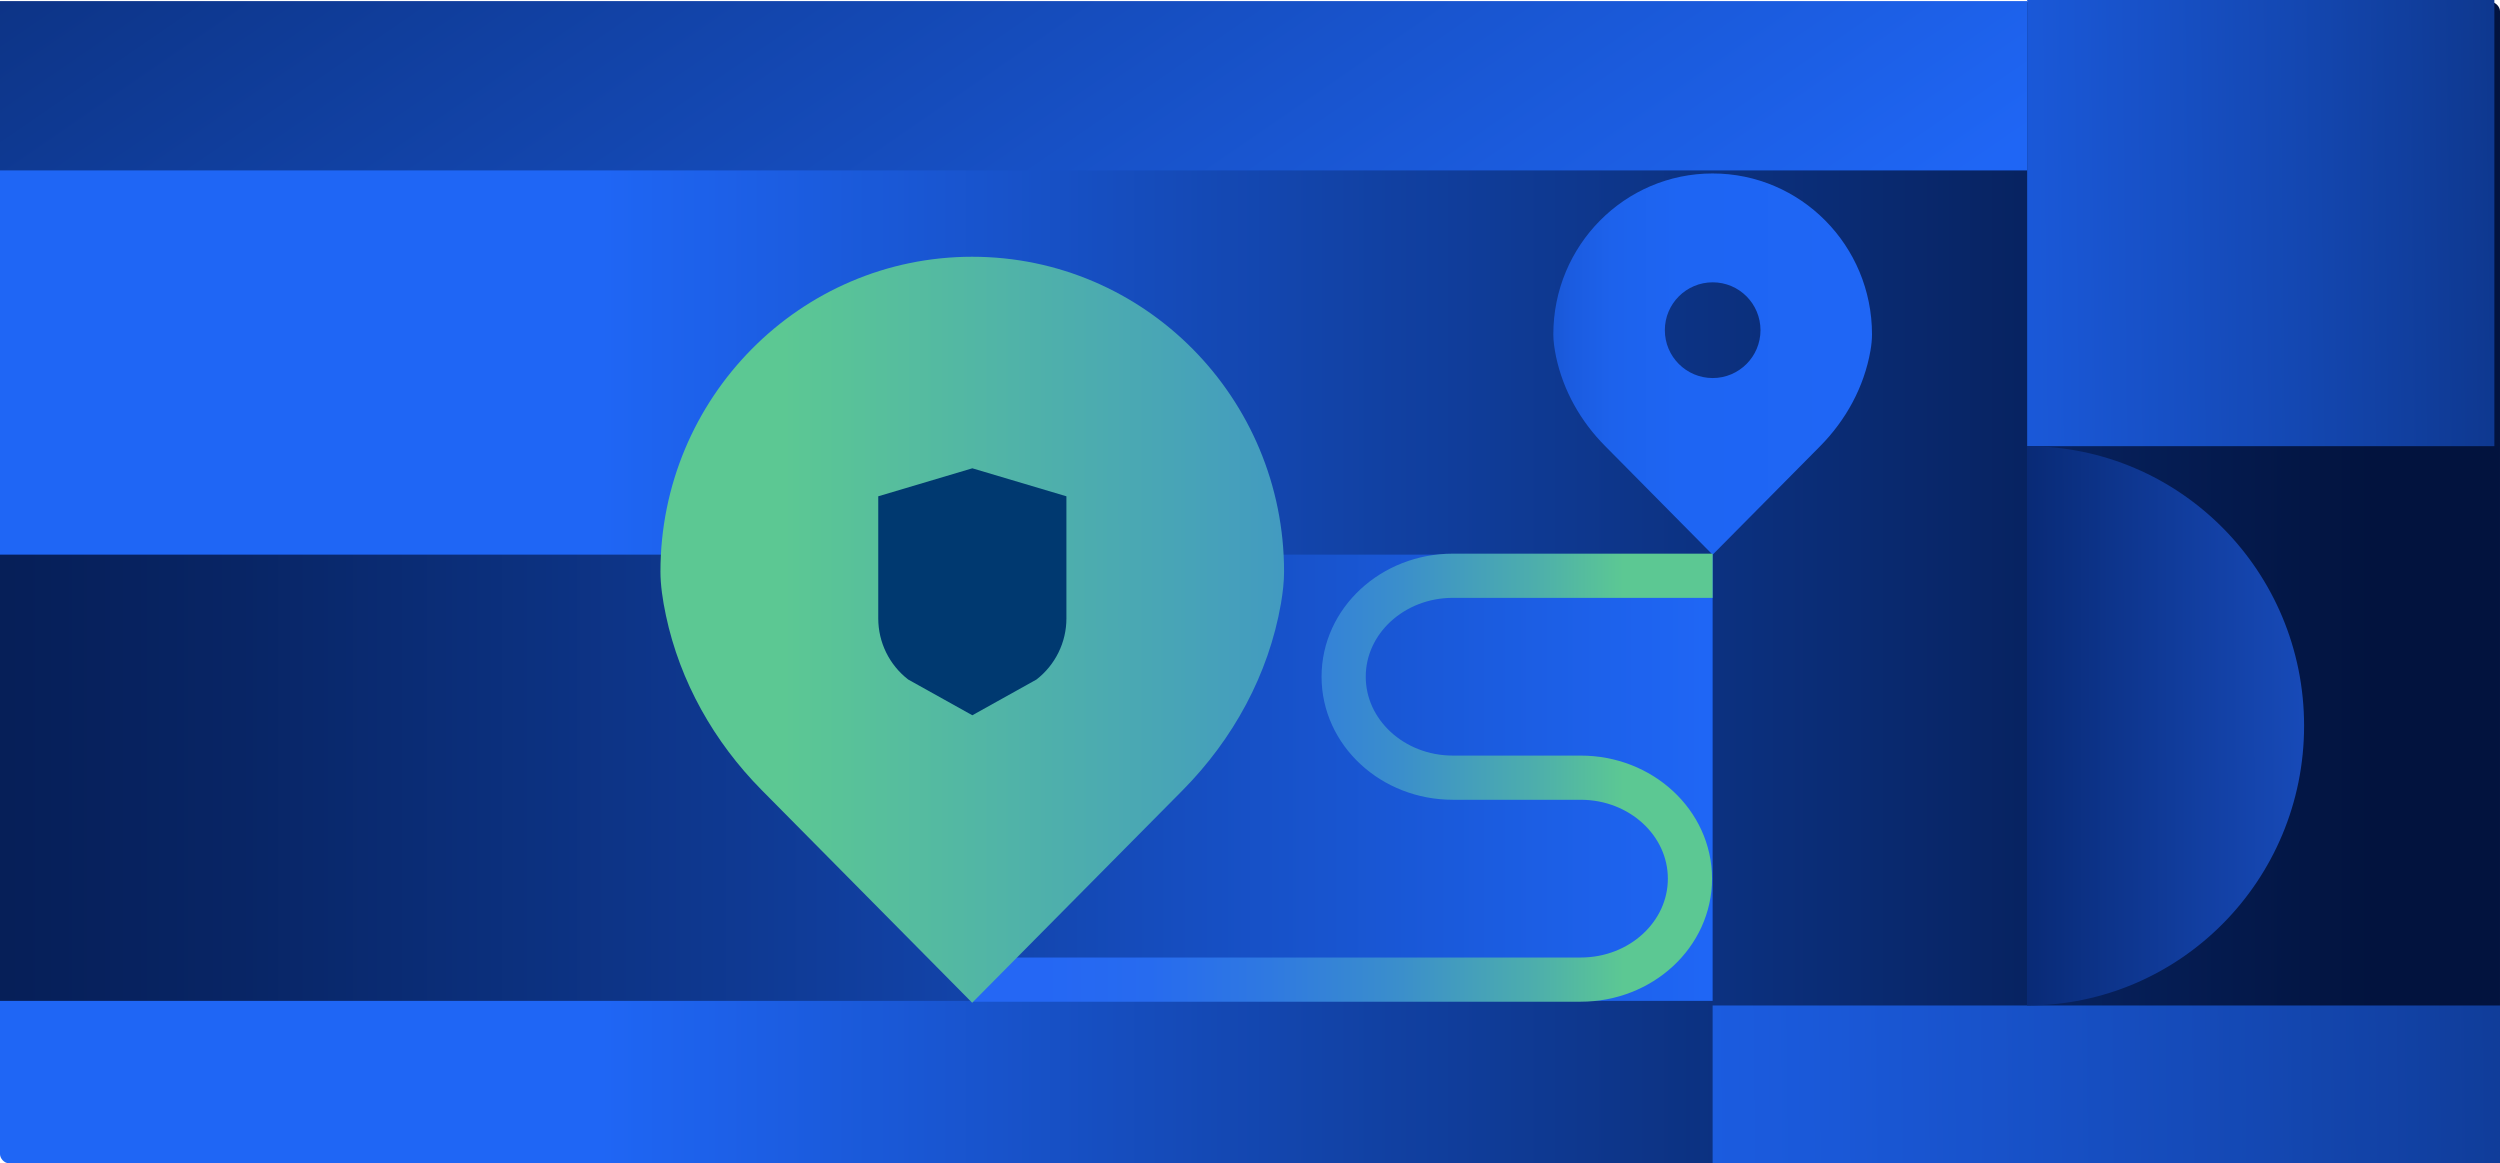 <?xml version="1.0" encoding="UTF-8"?>
<svg id="Layer_2" data-name="Layer 2" xmlns="http://www.w3.org/2000/svg" xmlns:xlink="http://www.w3.org/1999/xlink" viewBox="0 0 319.67 148.75">
  <defs>
    <style>
      .cls-1 {
        fill: url(#linear-gradient-7);
      }

      .cls-2 {
        fill: url(#linear-gradient-5);
      }

      .cls-3 {
        fill: url(#linear-gradient-6);
      }

      .cls-4 {
        fill: url(#linear-gradient-9);
      }

      .cls-5 {
        fill: url(#linear-gradient-4);
      }

      .cls-6 {
        fill: url(#linear-gradient-3);
      }

      .cls-7 {
        fill: url(#linear-gradient-2);
      }

      .cls-8 {
        fill: url(#linear-gradient);
      }

      .cls-9 {
        fill: none;
        stroke: url(#linear-gradient-8);
        stroke-miterlimit: 10;
        stroke-width: 5.65px;
      }

      .cls-10 {
        fill: #003970;
      }
    </style>
    <linearGradient id="linear-gradient" x1="0" y1="74.5" x2="319.67" y2="74.5" gradientUnits="userSpaceOnUse">
      <stop offset=".24" stop-color="#1f66f5"/>
      <stop offset=".6" stop-color="#0f3b96"/>
      <stop offset=".95" stop-color="#02133e"/>
    </linearGradient>
    <linearGradient id="linear-gradient-2" x1="226.29" y1="151.64" x2="9.41" y2="-163.93" xlink:href="#linear-gradient"/>
    <linearGradient id="linear-gradient-3" x1="30.74" y1="31.38" x2="389.8" y2="27.41" gradientUnits="userSpaceOnUse">
      <stop offset=".53" stop-color="#1f66f5"/>
      <stop offset=".57" stop-color="#1d62ed"/>
      <stop offset=".64" stop-color="#1a58d7"/>
      <stop offset=".73" stop-color="#1448b3"/>
      <stop offset=".83" stop-color="#0c3282"/>
      <stop offset=".94" stop-color="#031544"/>
      <stop offset=".95" stop-color="#02133e"/>
    </linearGradient>
    <linearGradient id="linear-gradient-4" x1="538.72" y1="99.46" x2="-798.02" y2="99.46" gradientUnits="userSpaceOnUse">
      <stop offset=".24" stop-color="#1f66f5"/>
      <stop offset=".27" stop-color="#1957d5"/>
      <stop offset=".33" stop-color="#0f3a94"/>
      <stop offset=".38" stop-color="#082565"/>
      <stop offset=".43" stop-color="#031748"/>
      <stop offset=".45" stop-color="#02133e"/>
    </linearGradient>
    <linearGradient id="linear-gradient-5" x1="-149.24" y1="143.3" x2="450.85" y2="136.65" xlink:href="#linear-gradient-3"/>
    <linearGradient id="linear-gradient-6" x1="-330.2" y1="752.15" x2="-541.43" y2="752.49" gradientTransform="translate(736.76 -659.57)" gradientUnits="userSpaceOnUse">
      <stop offset=".32" stop-color="#2567f4"/>
      <stop offset=".37" stop-color="#2262e9"/>
      <stop offset=".47" stop-color="#1c55ce"/>
      <stop offset=".59" stop-color="#123fa2"/>
      <stop offset=".74" stop-color="#052265"/>
      <stop offset=".79" stop-color="#00174d"/>
    </linearGradient>
    <linearGradient id="linear-gradient-7" x1="254.39" y1="46.55" x2="147.4" y2="46.55" gradientUnits="userSpaceOnUse">
      <stop offset=".16" stop-color="#1f66f5"/>
      <stop offset=".37" stop-color="#1e65f3"/>
      <stop offset=".45" stop-color="#1d62ec"/>
      <stop offset=".5" stop-color="#1b5ce0"/>
      <stop offset=".54" stop-color="#1955cf"/>
      <stop offset=".58" stop-color="#154bb9"/>
      <stop offset=".61" stop-color="#113e9e"/>
      <stop offset=".64" stop-color="#0c307e"/>
      <stop offset=".67" stop-color="#061f59"/>
      <stop offset=".69" stop-color="#02133e"/>
    </linearGradient>
    <linearGradient id="linear-gradient-8" x1="13671.92" y1="1403.72" x2="13766.58" y2="1403.72" gradientTransform="translate(13890.91 1503.16) rotate(-180)" gradientUnits="userSpaceOnUse">
      <stop offset=".12" stop-color="#5cc893"/>
      <stop offset=".24" stop-color="#4daeac"/>
      <stop offset=".42" stop-color="#3b8fcb"/>
      <stop offset=".6" stop-color="#2f79e1"/>
      <stop offset=".76" stop-color="#276bef"/>
      <stop offset=".91" stop-color="#2567f4"/>
    </linearGradient>
    <linearGradient id="linear-gradient-9" x1="86.94" y1="80.52" x2="251.41" y2="80.52" gradientUnits="userSpaceOnUse">
      <stop offset=".08" stop-color="#5cc893"/>
      <stop offset=".91" stop-color="#2567f4"/>
    </linearGradient>
  </defs>
  <g id="Layer_1-2" data-name="Layer 1">
    <g>
      <g>
        <rect class="cls-8" y=".26" width="319.67" height="148.49" rx="1.17" ry="1.17"/>
        <rect class="cls-7" y=".14" width="259.21" height="21.65"/>
        <rect class="cls-6" x="259.21" width="59.74" height="57.05"/>
        <rect class="cls-5" y="70.92" width="218.99" height="57.06"/>
        <rect class="cls-2" x="218.99" y="128.57" width="100.68" height="20.17"/>
        <path class="cls-3" d="M259.19,128.57c19.57,0,35.43-16.01,35.43-35.76,0-19.75-15.86-35.76-35.43-35.76v71.53Z"/>
        <path class="cls-1" d="M218.99,22.18c-11.25,0-20.37,9.21-20.37,20.58,0,.85.14,1.84.35,2.86.92,4.33,3.15,8.27,6.26,11.4l13.76,13.91,13.76-13.89c3.29-3.33,5.61-7.56,6.42-12.19.13-.75.2-1.46.2-2.09,0-11.37-9.12-20.58-20.38-20.58ZM219,48.34c-3.38,0-6.12-2.74-6.12-6.12s2.74-6.12,6.12-6.12,6.11,2.74,6.11,6.12-2.74,6.12-6.11,6.12Z"/>
        <path class="cls-9" d="M218.99,73.62h-33.21c-7.72,0-13.97,5.78-13.97,12.91h0c0,7.13,6.25,12.91,13.97,12.91h16.34c7.72,0,13.97,5.78,13.97,12.91h0c0,7.13-6.25,12.91-13.97,12.91h-77.79"/>
        <path class="cls-4" d="M124.32,32.83c-22.01,0-39.87,18.04-39.87,40.27,0,1.66.27,3.59.7,5.6,1.8,8.48,6.17,16.18,12.23,22.31l26.93,27.21,26.92-27.18c6.44-6.51,10.98-14.78,12.56-23.85.25-1.46.4-2.85.4-4.09,0-22.24-17.86-40.27-39.88-40.27Z"/>
      </g>
      <path class="cls-10" d="M112.3,79.08c0,3.05,1.41,5.94,3.83,7.81l8.2,4.57,8.2-4.57c2.41-1.87,3.83-4.75,3.83-7.81v-15.62s-12.03-3.58-12.03-3.58l-12.03,3.58v15.62Z"/>
    </g>
  </g>
</svg>